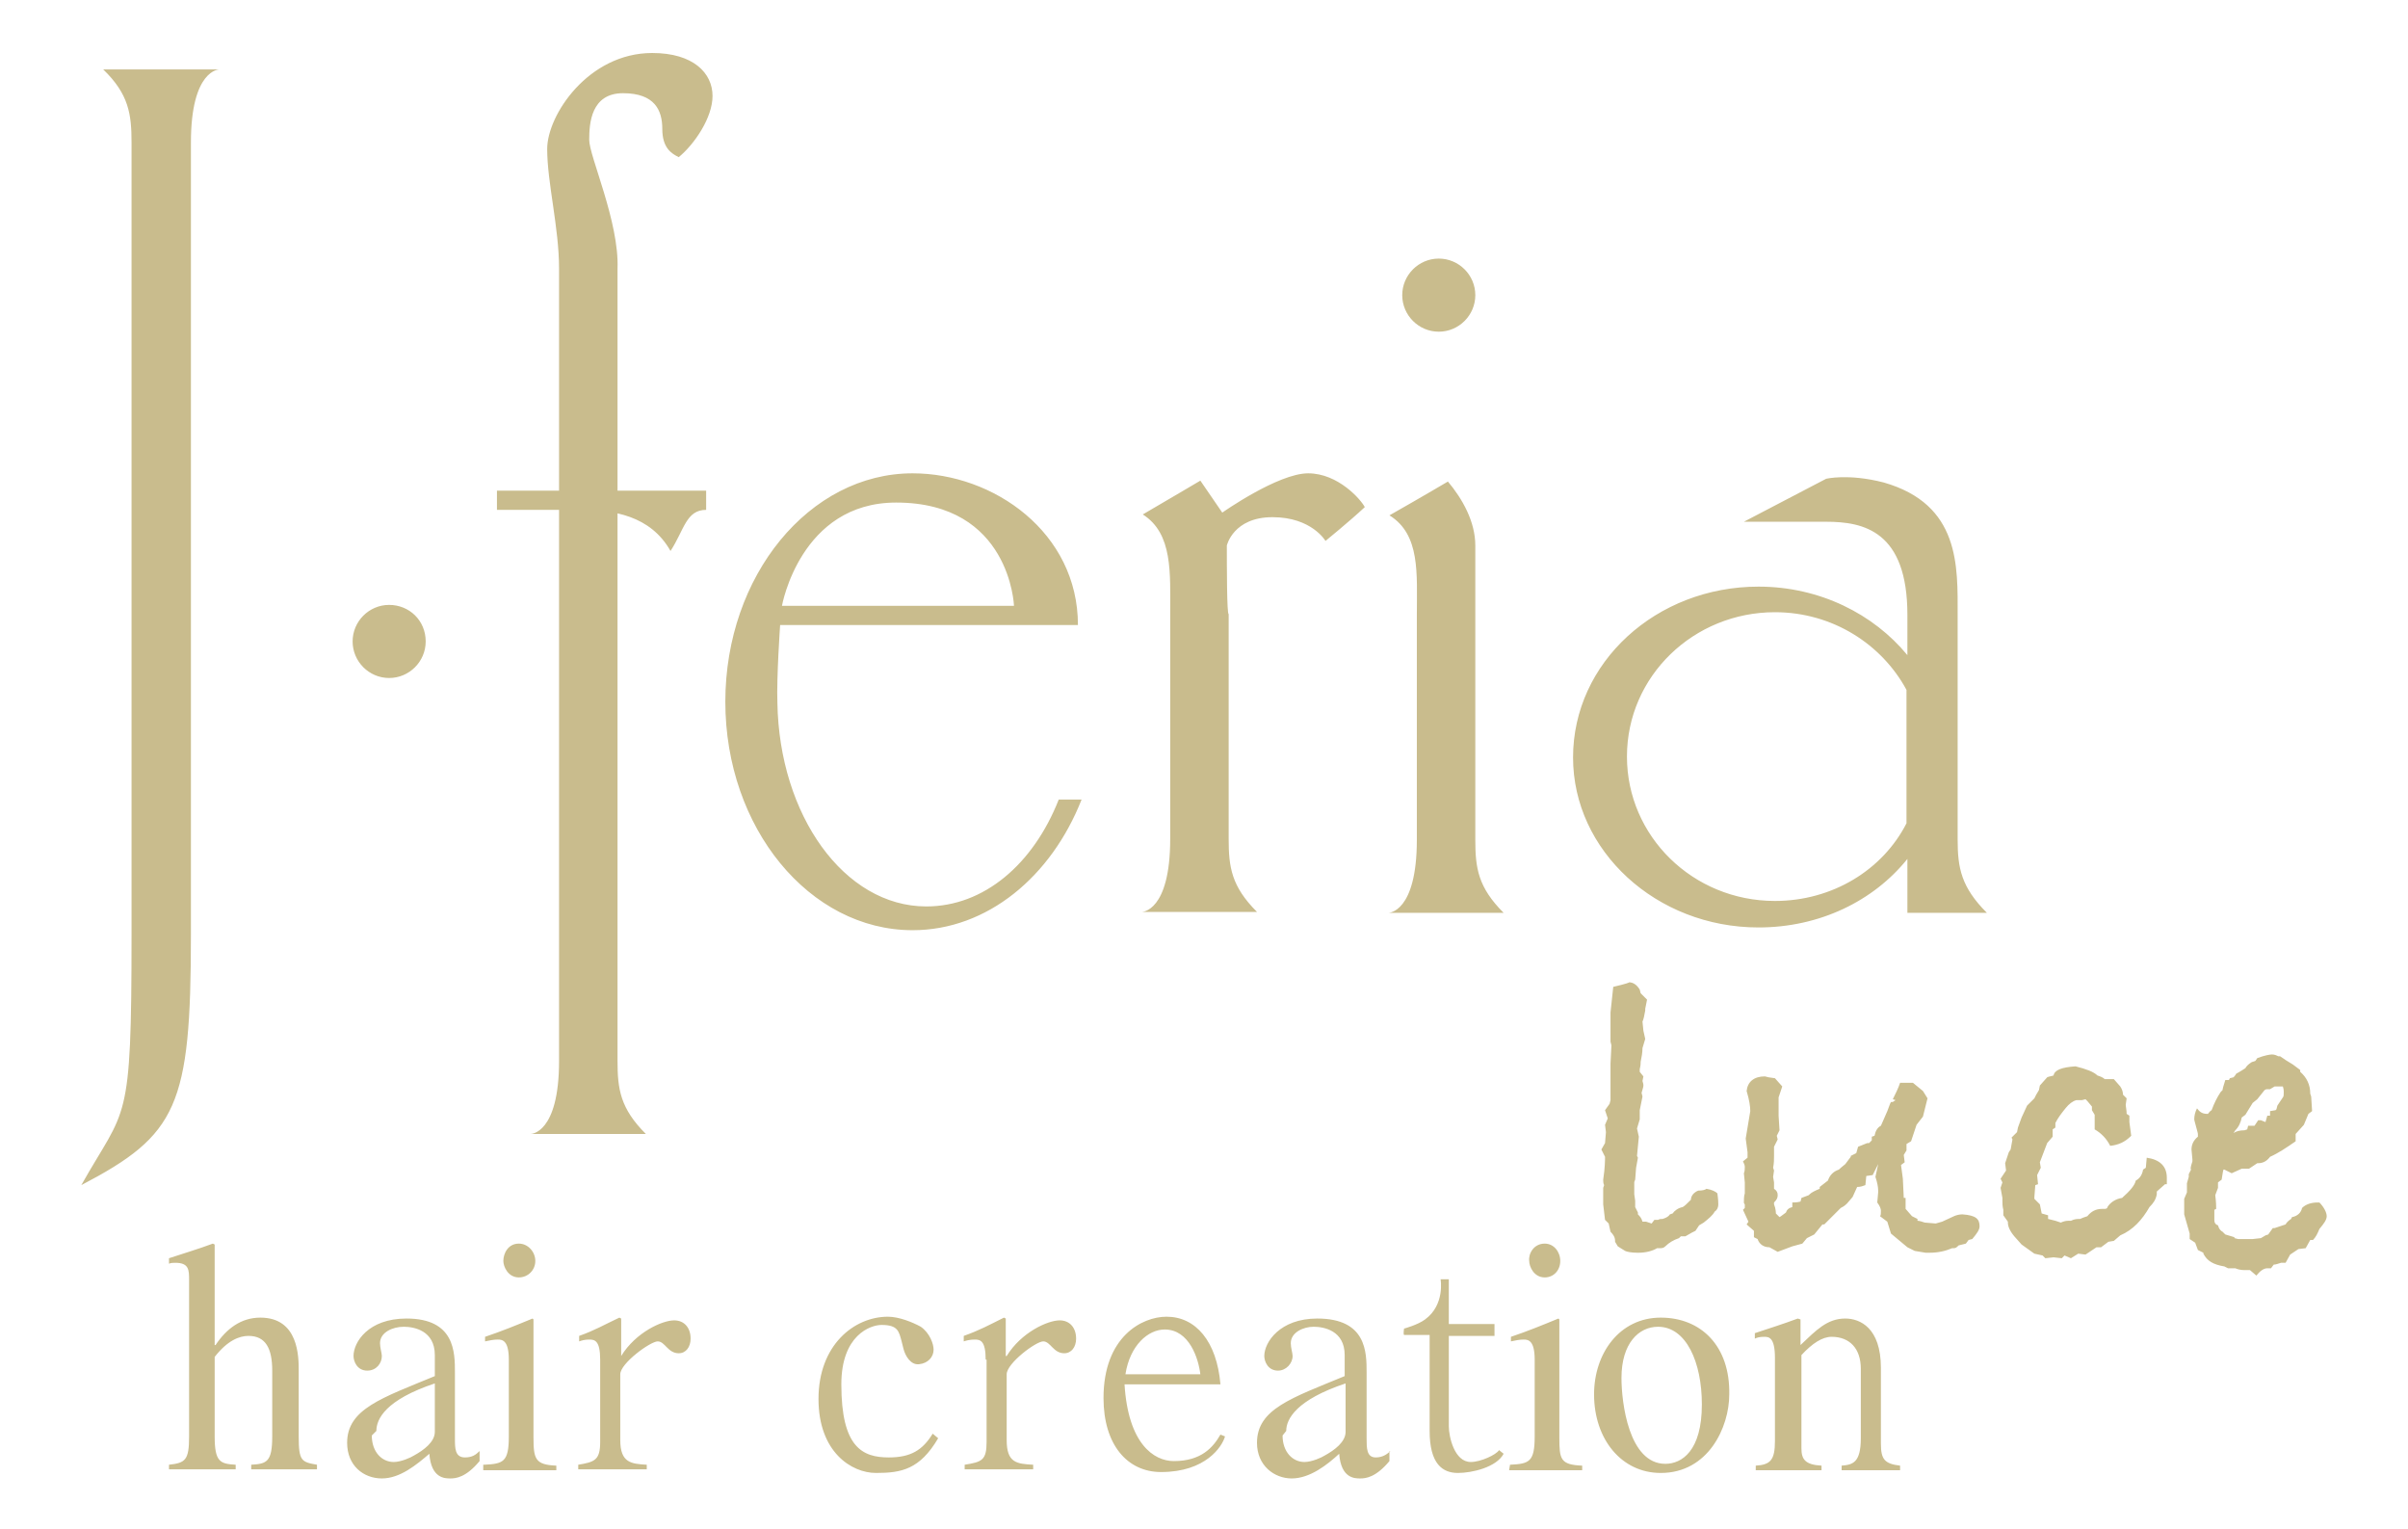 <?xml version="1.0" encoding="utf-8"?>
<!-- Generator: Adobe Illustrator 25.1.0, SVG Export Plug-In . SVG Version: 6.00 Build 0)  -->
<svg version="1.1" id="レイヤー_1" xmlns="http://www.w3.org/2000/svg" xmlns:xlink="http://www.w3.org/1999/xlink" x="0px"
	 y="0px" viewBox="0 0 263.6 167.3" style="enable-background:new 0 0 263.6 167.3;" xml:space="preserve">
<style type="text/css">
	.st0{fill:#C9BC8D;}
</style>
<path class="st0" d="M188.1,131.8c0,0.3-0.1,0.6-0.4,0.8c-0.2,0.4-0.7,0.8-1.2,1.2l-0.5,0.3l-0.4,0.6l-0.4,0.2l-0.7,0.4H184
	l-0.2,0.2c-0.6,0.2-1.1,0.5-1.5,0.9c-0.2,0.2-0.4,0.2-0.6,0.2c-0.1,0-0.2,0-0.3,0c-0.5,0.3-1.2,0.5-2.1,0.5c-0.7,0-1.2-0.1-1.4-0.2
	l-0.8-0.5l-0.3-0.5v-0.1c0-0.4-0.2-0.7-0.5-1l-0.2-0.9l-0.4-0.4l-0.2-1.7v-1V130l0.1-0.3c-0.1-0.2-0.1-0.4-0.1-0.6
	c0.2-1.3,0.2-2.2,0.2-2.5l-0.4-0.8l0.4-0.7l0.1-1.2l-0.1-0.8l0.3-0.7l-0.3-0.9l0.5-0.7l0.1-0.4v-1.7v-0.3v-2l0.1-2l-0.1-0.4v-1.4
	v-1.3v-0.5l0.3-2.8c1.3-0.3,1.9-0.5,1.7-0.5c0.5,0,0.9,0.3,1.2,0.8l0.1,0.4l0.7,0.7l-0.2,1v0.2c-0.1,0.6-0.2,1-0.3,1.2l0.1,1
	l0.2,0.9l-0.3,1c0,0.5-0.1,1-0.2,1.5c0,0.2,0,0.4-0.1,0.8v0.3l0.4,0.5l-0.1,0.5c0.1,0.3,0.1,0.4,0.1,0.5c0,0.2-0.1,0.4-0.2,0.8
	l0.1,0.4l-0.3,1.5v1l-0.3,1l0.2,0.9l-0.2,2.1l0.1,0.2l-0.2,1.1l-0.1,1.3c-0.1,0.2-0.1,0.3-0.1,0.3c0,0.5,0,1,0,1.3l0.1,0.7v0.7
	l0.3,0.6v0.2c0.2,0.2,0.4,0.4,0.5,0.8h0.4l0.6,0.2l0.3-0.4h0.4c0.2-0.1,0.3-0.1,0.4-0.1h0.1c0.3-0.1,0.6-0.2,0.8-0.5l0.3-0.1
	c0.2-0.3,0.6-0.6,1.1-0.7c0.2-0.1,0.5-0.4,0.9-0.8c0-0.4,0.3-0.8,0.8-1c0.5,0,0.8-0.1,0.9-0.2c0.6,0.1,1,0.3,1.2,0.5
	C188,130.7,188.1,131.2,188.1,131.8z M216.7,134.2c0,0.4-0.3,0.8-0.8,1.4l-0.4,0.1l-0.3,0.4l-0.8,0.2c-0.2,0.2-0.3,0.3-0.5,0.3h-0.1
	c-0.1,0-0.1,0-0.1,0c-0.7,0.3-1.5,0.5-2.5,0.5h-0.4l-1.2-0.2l-0.8-0.4L207,135l-0.4-1.3l-0.8-0.6c0.1-0.1,0.1-0.3,0.1-0.6
	c0-0.2-0.1-0.5-0.4-0.9l0.1-1.1v-0.2c0-0.4-0.1-0.9-0.3-1.5l0.3-1.4l-0.6,1.2l-0.7,0.1l-0.1,1c-0.3,0.1-0.5,0.2-0.9,0.2l-0.5,1.1
	l-0.6,0.7c-0.3,0.3-0.5,0.4-0.7,0.5l-0.1,0.1l-1.7,1.7h-0.2l-0.9,1.1l-0.8,0.4l-0.5,0.6l-1.1,0.3l-1.6,0.6l-0.9-0.5
	c-0.6,0-1.1-0.3-1.3-0.9l-0.4-0.2c0-0.1,0-0.2,0-0.4s0-0.3,0-0.3l-0.8-0.7l0.2-0.3l-0.6-1.3l0.2-0.2v-0.1c0-0.1,0-0.2,0-0.3
	c-0.1-0.1-0.1-0.2-0.1-0.2c0-0.3,0-0.7,0.1-1v-1.2l-0.1-1c0.1-0.2,0.1-0.5,0.1-0.7s-0.1-0.4-0.2-0.6l0.5-0.4v-0.6l-0.2-1.5l0.5-3
	c0-0.5-0.1-1.2-0.4-2.2c0.1-1,0.8-1.6,2-1.6l0.4,0.1l0.7,0.1l0.8,0.9l-0.4,1.2v2l0.1,1.6l-0.3,0.6l0.1,0.4l-0.4,0.8v0.5v0.1
	c0,0.1,0,0.2,0,0.4c0,0.4,0,0.8-0.1,1.3l0.1,0.3l-0.1,0.7l0.1,0.6v0.7c0.3,0.2,0.4,0.4,0.4,0.7s-0.1,0.5-0.4,0.8v0.2
	c0.2,0.5,0.2,0.9,0.2,1l0.4,0.4c0.2-0.1,0.4-0.3,0.7-0.5c0.1-0.3,0.3-0.5,0.7-0.6v-0.5c0.2,0,0.5,0,0.9-0.1l0.1-0.4l0.8-0.3l0.1-0.1
	c0.2-0.2,0.6-0.4,1.1-0.6v-0.2l0.9-0.7c0.2-0.6,0.6-1,1.2-1.2c0.3-0.3,0.6-0.5,0.7-0.6l0.6-0.8v-0.1l0.2-0.1l0.4-0.2l0.2-0.7l1-0.4
	h0.2l0.3-0.3v-0.4l0.3-0.1c0.1-0.5,0.3-0.9,0.7-1.1l0.7-1.6l0.3-0.8l0.1-0.2h0.2l0.3-0.2l-0.3-0.1c0.3-0.6,0.6-1.2,0.8-1.8h1.4
	l1.1,0.9l0.5,0.8l-0.5,2l-0.7,0.9l-0.6,1.8l-0.5,0.3v0.7l-0.3,0.5l0.1,0.8l-0.4,0.3l0.2,1.5l0.1,2.1h0.2v1.2l0.7,0.8l0.6,0.3v0.2
	c0.2,0,0.5,0.1,0.8,0.2l1.2,0.1l0.7-0.2l1.3-0.6c0.2-0.1,0.6-0.2,0.9-0.2C216.3,133,216.7,133.4,216.7,134.2z M237,129.6l-0.9,0.8
	v0.3c-0.1,0.6-0.4,1-0.8,1.4c-0.8,1.4-1.8,2.5-3.2,3.1l-0.7,0.6l-0.6,0.1l-0.8,0.6h-0.5l-1.2,0.8l-0.8-0.1l-0.8,0.5l-0.7-0.3
	l-0.3,0.3l-0.9-0.1l-0.9,0.1l-0.3-0.3l-0.9-0.2l-1.4-1l-0.8-0.9c-0.5-0.6-0.7-1.1-0.7-1.5v-0.1l-0.5-0.7v-0.6
	c-0.1-0.4-0.1-0.7-0.1-1v-0.3L219,130l0.2-0.6L219,129l0.6-0.9l-0.1-0.8l0.4-1.2l0.2-0.3l0.2-1.1l-0.1-0.2l0.6-0.6l0.1-0.5l0.4-1.1
	l0.6-1.3l0.8-0.8l0.2-0.4l0.3-0.5l0.1-0.5l0.8-0.9c0.2-0.1,0.4-0.1,0.7-0.2c0.1-0.6,0.9-0.9,2.4-1c1.2,0.3,2,0.6,2.4,1
	c0.3,0.1,0.6,0.2,0.8,0.4h1l0.7,0.8c0.2,0.3,0.3,0.6,0.3,0.9l0.4,0.4l-0.1,0.7c0,0.2,0.1,0.6,0.1,1l0.3,0.2v0.7l0.2,1.5
	c-0.7,0.7-1.4,1-2.3,1.1c-0.4-0.8-1-1.4-1.7-1.8V122l-0.3-0.5v-0.4l-0.5-0.6l-0.2-0.2l-0.4,0.1h-0.6c-0.4,0.1-0.8,0.4-1.2,0.9
	s-0.8,1-1.1,1.6v0.5l-0.3,0.2v0.8l-0.6,0.7l-0.8,2.1l0.1,0.6l-0.4,0.8l0.1,1l-0.3,0.1l-0.1,1.3v0.2l0.6,0.6l0.2,1l0.7,0.2v0.4
	l0.8,0.2l0.6,0.2c0.2-0.1,0.5-0.2,0.8-0.2h0.3c0.4-0.2,0.7-0.2,1-0.2c0.2-0.1,0.5-0.2,0.8-0.3c0.4-0.5,0.9-0.8,1.6-0.8h0.3
	c0.2,0,0.3-0.1,0.3-0.2c0.3-0.5,0.9-0.9,1.6-1c0.9-0.8,1.4-1.4,1.5-1.9c0.4-0.2,0.7-0.6,0.8-1.2l0.3-0.2l0.1-1.1
	c1.4,0.2,2.2,0.9,2.2,2.2v0.7H237z M254.7,133.1c0,0.4-0.3,0.8-0.8,1.4c-0.2,0.5-0.4,0.9-0.7,1.2h-0.3l-0.5,0.9l-0.8,0.1l-0.9,0.6
	l-0.5,0.9h-0.5c-0.3,0.1-0.6,0.2-0.8,0.2l-0.3,0.4c-0.1,0-0.2,0-0.4,0c-0.4,0-0.8,0.3-1.2,0.8l-0.7-0.6c-0.1,0-0.3,0-0.6,0
	c-0.4,0-0.8-0.1-1-0.2h-0.8l-0.4-0.2c-1.2-0.2-1.9-0.6-2.3-1.4v-0.1l-0.6-0.3l-0.3-0.8l-0.6-0.4V135l-0.6-2.1v-1.7l0.3-0.7v-1
	l0.2-0.7v-0.3l0.3-0.6l-0.1,0.1c0-0.3,0.1-0.6,0.2-0.9v-0.2l-0.1-1.1c0-0.5,0.2-1,0.7-1.4c0-0.1,0-0.2,0-0.3c0-0.1-0.1-0.4-0.2-0.8
	c-0.1-0.4-0.2-0.7-0.2-0.8c0-0.4,0.1-0.8,0.3-1.2c0.3,0.4,0.6,0.6,1.1,0.6h0.1c0.1-0.1,0.2-0.3,0.4-0.4c0.3-0.8,0.6-1.4,1-2l0.2-0.2
	c0-0.1,0.1-0.5,0.3-1.1h0.4l0.1-0.2l0.4-0.1c0.2-0.2,0.3-0.4,0.3-0.4s0.4-0.2,1-0.6c0.1-0.2,0.3-0.4,0.6-0.6
	c0.1-0.1,0.3-0.1,0.5-0.2l0.2-0.3c0.8-0.3,1.4-0.4,1.6-0.4c0.3,0,0.5,0.1,0.7,0.2h0.2l0.3,0.2c0.4,0.3,0.8,0.5,1.1,0.7l0.8,0.6v0.2
	c0.7,0.6,1.1,1.4,1.1,2.4l0.1,0.3l0.1,1.6l-0.4,0.3l-0.5,1.2l-0.9,1v0.8c-1,0.7-1.9,1.3-2.8,1.7c-0.3,0.4-0.7,0.7-1.3,0.7h-0.1
	l-0.9,0.6h-0.8l-1.1,0.5l-0.8-0.4h-0.1c-0.1,0.3-0.1,0.6-0.2,1.1l-0.4,0.3v0.6l-0.3,0.8c0.1,0.8,0.1,1.2,0.1,1.5l-0.2,0.1
	c0,0.4,0,0.7,0,0.9v0.1c0,0.1,0,0.1,0,0.1c0,0.3,0.1,0.5,0.4,0.6c0.1,0.4,0.3,0.6,0.5,0.7l0.3,0.3l1,0.3v0.1l0.4,0.1h1.6l0.9-0.1
	l0.5-0.3l0.3-0.1l0.5-0.7h0.2l1.2-0.4c0.1-0.2,0.3-0.4,0.6-0.6l0.1-0.2c0.6-0.1,1-0.5,1.1-1c0.4-0.4,1-0.6,1.7-0.6h0.2
	C254.4,132.1,254.7,132.7,254.7,133.1z M250,119.5c0-0.1,0-0.3-0.1-0.6h-0.2h-0.1c0,0-0.1,0-0.2,0c-0.1,0-0.1,0-0.2,0h-0.1
	c-0.1,0-0.1,0-0.1,0l-0.5,0.3h-0.4l-0.2,0.1l-0.8,1l-0.5,0.4l-0.8,1.3l-0.4,0.3c-0.1,0.5-0.3,1-0.7,1.4l-0.2,0.3
	c0.3-0.2,0.7-0.3,1.2-0.3l0.3-0.1l0.1-0.4h0.7l0.4-0.6h0.3l0.5,0.2l0.2-0.7h0.3v-0.5l0.6-0.1l0.1-0.1l0.1-0.4l0.6-0.9
	C250,120,250,119.8,250,119.5z M42.6,66.2c-2.2,0-4,1.8-4,4s1.8,4,4,4s4-1.8,4-4C46.6,67.9,44.8,66.2,42.6,66.2z M157.5,28.3
	c-2.2,0-4,1.8-4,4s1.8,4,4,4s4-1.8,4-4S159.7,28.3,157.5,28.3z M14.4,15.6c0,3.1,0,75.3,0,86.7c0,21.2-0.6,18.7-5.5,27.4
	c10.5-5.5,12-8.6,12-27.4s0-78.7,0-86.7s3.1-8,3.1-8H11.3C14.1,10.3,14.4,12.5,14.4,15.6z M64.5,15.3c0-1.8,0.2-5.1,3.7-5.1
	s4.3,1.9,4.3,3.9c0,2.1,1,2.7,1.8,3.1c1.7-1.4,3.7-4.3,3.7-6.7c0-2.5-2.1-4.7-6.6-4.7c-7,0-11.5,6.8-11.5,10.5s1.3,8.6,1.3,13.1
	c0,18.7,0,78.7,0,86.7s-3.1,8-3.1,8h12.6c-2.8-2.8-3.1-4.9-3.1-8s0-75.3,0-86.7C67.8,24.3,64.5,17.1,64.5,15.3z M134.3,59.7
	c0,0,0.7-3.1,5-3.1s5.8,2.6,5.8,2.6s2.7-2.2,4.3-3.7c-0.4-0.8-2.9-3.7-6.2-3.7s-9.4,4.3-9.4,4.3l-2.4-3.5c0,0-2.7,1.6-6.3,3.7
	c3.3,2.1,3,6.4,3,10.9c0,18.7,0,16.6,0,24.6s-3.1,8-3.1,8h12.6c-2.8-2.8-3.1-4.9-3.1-8s0-13.2,0-24.6
	C134.3,67.3,134.3,61.8,134.3,59.7z M158.5,52.7c0,0-2.7,1.6-6.4,3.7c3.4,2.1,3,6.4,3,10.9c0,18.7,0,16.6,0,24.6s-3.1,8-3.1,8h12.6
	c-2.8-2.8-3.1-4.9-3.1-8s0-13.2,0-24.6c0,0,0-5.5,0-7.6C161.5,57.1,160.1,54.6,158.5,52.7z M54.4,53.7v2.1h9.2
	c3.5,0,7.6,0.6,9.8,4.5c1.5-2.3,1.7-4.5,3.9-4.5c0-1.2,0-2.1,0-2.1H54.4z M115.9,87.5c-2.8,7.1-8.2,11.7-14.5,11.7
	c-9,0-16.1-10-16.3-22.3c-0.1-2.8,0.3-8.5,0.3-8.5H118c0-10.1-9.2-16.6-18.1-16.6c-11.3,0-20.5,11.2-20.5,25s9.2,25,20.5,25
	c8.2,0,15.2-5.9,18.5-14.3C118.4,87.5,115.9,87.5,115.9,87.5z M98.1,55c12.5,0,12.9,11.3,12.9,11.3H85.6C85.6,66.3,87.6,55,98.1,55z
	 M217.5,99.9c-2.8-2.8-3.2-4.9-3.2-8s0-13.2,0-24.6c0-5.3,0.3-12.1-8.1-14.5c-3.9-1-6.3-0.4-6.3-0.4l-9,4.7c0,0,4.9,0,9,0
	s8.9,1,8.9,10.2c0,1.5,0,3,0,4.4c-3.7-4.5-9.6-7.5-16.3-7.5c-11.2,0-20.3,8.3-20.3,18.7c0,10.2,9.1,18.6,20.3,18.6
	c6.7,0,12.6-2.9,16.3-7.5c0,2,0,3.8,0,5.9C208.8,99.9,217.5,99.9,217.5,99.9z M194.3,98.6c-9,0-16.2-7.1-16.2-15.8
	c0-8.8,7.3-15.8,16.2-15.8c6.3,0,11.7,3.5,14.4,8.5c0,6.4,0,10.8,0,14.6C206.1,95.2,200.6,98.6,194.3,98.6z M34.7,160.8h-7.2v-0.5
	c1.7-0.1,2.3-0.3,2.3-3.1V150c0-2.4-0.7-3.8-2.6-3.8c-1,0-2.3,0.5-3.7,2.3v8.7c0,2.8,0.6,3,2.3,3.1v0.5h-7.3v-0.5
	c1.8-0.2,2.2-0.5,2.2-3.1v-17.1c0-1.1,0-1.9-1.5-1.9c-0.2,0-0.5,0-0.7,0.1v-0.6c1.5-0.5,3.2-1,4.8-1.6l0.2,0.1v11h0.1
	c1.2-1.8,2.8-3,4.9-3c4.2,0,4.2,4.3,4.2,5.8v7.2c0,2.7,0.3,2.8,2,3.1C34.7,160.3,34.7,160.8,34.7,160.8z M47.6,156.7
	c0,1.1-1.2,2-2.3,2.6c-0.3,0.2-1.4,0.7-2.2,0.7c-1.3,0-2.4-1.1-2.4-2.9l0.5-0.5c0-1.3,1-3.4,6.4-5.2V156.7z M52.5,158.8
	c-0.4,0.4-0.8,0.7-1.6,0.7c-1.1,0-1.1-1-1.1-2.1v-7.2c0-2.2,0-5.9-5.3-5.9c-4.2,0-5.8,2.6-5.8,4.1c0,0.6,0.4,1.6,1.5,1.6
	c1,0,1.6-0.8,1.6-1.6c0-0.3-0.2-0.9-0.2-1.4c0-1.2,1.4-1.8,2.6-1.8c1.1,0,3.4,0.4,3.4,3.1v2.3c-5.8,2.4-9.6,3.6-9.6,7.3
	c0,2.5,1.8,3.9,3.8,3.9s3.8-1.5,5.2-2.7c0.2,2.7,1.7,2.7,2.3,2.7s1.7-0.1,3.2-1.9V158.8z M147.3,156.7c0,1.1-1.2,2-2.3,2.6
	c-0.3,0.2-1.4,0.7-2.2,0.7c-1.3,0-2.4-1.1-2.4-2.9l0.4-0.5c0-1.3,1.1-3.4,6.5-5.2V156.7z M152.2,158.8c-0.4,0.4-0.9,0.7-1.6,0.7
	c-1,0-1-1-1-2.1v-7.2c0-2.2,0-5.9-5.4-5.9c-4.1,0-5.8,2.6-5.8,4.1c0,0.6,0.4,1.6,1.5,1.6c0.9,0,1.6-0.8,1.6-1.6
	c0-0.3-0.2-0.9-0.2-1.4c0-1.2,1.4-1.8,2.5-1.8s3.4,0.4,3.4,3.1v2.3c-5.8,2.4-9.6,3.6-9.6,7.3c0,2.5,1.9,3.9,3.8,3.9
	c2,0,3.9-1.5,5.2-2.7c0.2,2.7,1.7,2.7,2.3,2.7s1.7-0.1,3.2-1.9v-1.1H152.2z M53,160.3c2.1-0.1,2.7-0.3,2.7-3.1v-8.4
	c0-2.1-0.7-2.2-1.2-2.2s-0.9,0.1-1.4,0.2v-0.5c1.8-0.6,3.5-1.3,5.2-2l0.1,0.1v12.9c0,2.4,0.2,3,2.5,3.1v0.5h-8v-0.6H53z M56.8,136.1
	c1,0,1.8,0.9,1.8,1.9s-0.8,1.8-1.8,1.8c-1.2,0-1.7-1.2-1.7-1.8C55.1,137.2,55.6,136.1,56.8,136.1z M165.3,160.3
	c2.1-0.1,2.7-0.3,2.7-3.1v-8.4c0-2.1-0.7-2.2-1.2-2.2s-0.9,0.1-1.4,0.2v-0.5c1.8-0.6,3.5-1.3,5.2-2l0.1,0.1v12.9
	c0,2.4,0.1,3,2.5,3.1v0.5h-8L165.3,160.3L165.3,160.3z M169.1,136.1c1,0,1.7,0.9,1.7,1.9s-0.7,1.8-1.7,1.8c-1.2,0-1.7-1.2-1.7-1.8
	C167.3,137.2,167.9,136.1,169.1,136.1z M65.7,148.8c0-2.1-0.6-2.2-1.2-2.2c-0.5,0-0.8,0.1-1.1,0.2v-0.6c1.7-0.6,2.7-1.2,4.4-2
	l0.2,0.1v4.1l0,0c1.6-2.6,4.5-3.9,5.8-3.9c1.1,0,1.8,0.8,1.8,2c0,0.9-0.5,1.6-1.3,1.6c-1.2,0-1.5-1.3-2.3-1.3s-4.1,2.4-4.1,3.6v7.2
	c0,2.5,1.2,2.6,2.9,2.7v0.5h-7.5v-0.5c1.8-0.3,2.4-0.5,2.4-2.5C65.7,157.8,65.7,148.8,65.7,148.8z M107.9,148.8
	c0-2.1-0.6-2.2-1.2-2.2c-0.5,0-0.9,0.1-1.2,0.2v-0.6c1.7-0.6,2.8-1.2,4.4-2l0.2,0.1v4.1h0.1c1.6-2.6,4.5-3.9,5.8-3.9
	c1.1,0,1.8,0.8,1.8,2c0,0.9-0.5,1.6-1.3,1.6c-1.2,0-1.5-1.3-2.3-1.3s-4,2.4-4,3.6v7.2c0,2.5,1.1,2.6,2.9,2.7v0.5h-7.5v-0.5
	c1.9-0.3,2.4-0.5,2.4-2.5v-9H107.9z M102.7,157.4c-2,3.4-4,3.8-6.8,3.8c-2.7,0-6.3-2.3-6.3-8.1c0-5.9,3.9-9,7.6-9
	c1.2,0,2.7,0.6,3.6,1.1c1,0.7,1.4,1.9,1.4,2.5c0,0.8-0.6,1.5-1.6,1.6c-0.9,0.1-1.5-0.9-1.7-1.7l-0.2-0.8c-0.3-1.1-0.4-1.8-2.2-1.8
	c-1.2,0-4.4,1.1-4.4,6.5c0,6.9,2.3,8,5.2,8c2.4,0,3.7-0.8,4.8-2.6L102.7,157.4z M123.2,150.4c0.5-3.2,2.5-4.9,4.3-4.9
	c2.7,0,3.7,3.2,3.9,4.9H123.2z M133.6,157c-0.8,1.4-2.1,2.9-5.1,2.9c-2.2,0-5-1.9-5.4-8.4h10.5c-0.4-4.7-2.7-7.4-5.9-7.4
	c-2.7,0-6.9,2.2-6.9,8.9c0,5.1,2.6,8.1,6.3,8.1c4.9,0,6.7-2.8,7-3.9L133.6,157z M163.6,146.2h-5v9.9c0,1.1,0.6,3.9,2.4,3.9
	c1.1,0,2.8-0.8,3.1-1.3l0.5,0.4c-0.8,1.5-3.5,2.1-5,2.1c-1.7,0-3.1-1-3.1-4.6v-10.5h-2.8c-0.1-0.1,0-0.7,0-0.7s1.5-0.4,2.3-1
	c2.2-1.6,1.7-4.4,1.7-4.4h0.9v4.9h5L163.6,146.2L163.6,146.2z M182.3,160.2c-4,0-4.8-6.7-4.8-9.4c0-3.8,1.9-5.6,4-5.6
	c3.1,0,4.8,3.9,4.8,8.5C186.3,158.8,184.1,160.2,182.3,160.2z M181.8,144.2c-4.5,0-7.3,3.9-7.3,8.4c0,4.9,3,8.6,7.3,8.6
	c5.2,0,7.5-5,7.5-8.6C189.4,147.3,186.2,144.2,181.8,144.2z M194.3,148.6c0-2.3-0.7-2.3-1.2-2.3s-0.8,0.1-1,0.2v-0.6
	c1.5-0.5,3.1-1,4.7-1.6l0.3,0.1v2.8c1.7-1.6,2.9-2.9,4.9-2.9c1.6,0,3.9,1,3.9,5.4v8.3c0,1.7,0.4,2.2,2.1,2.4v0.5h-6.4v-0.5
	c1.2-0.1,2.1-0.3,2.1-3v-7.6c0-2.2-1.2-3.5-3.2-3.5c-1,0-2.1,0.7-3.3,2v10.2c0,1.2,0.4,1.8,2.2,1.9v0.5h-7.2v-0.5
	c1.6-0.1,2.1-0.6,2.1-2.7L194.3,148.6L194.3,148.6z"/>
</svg>

